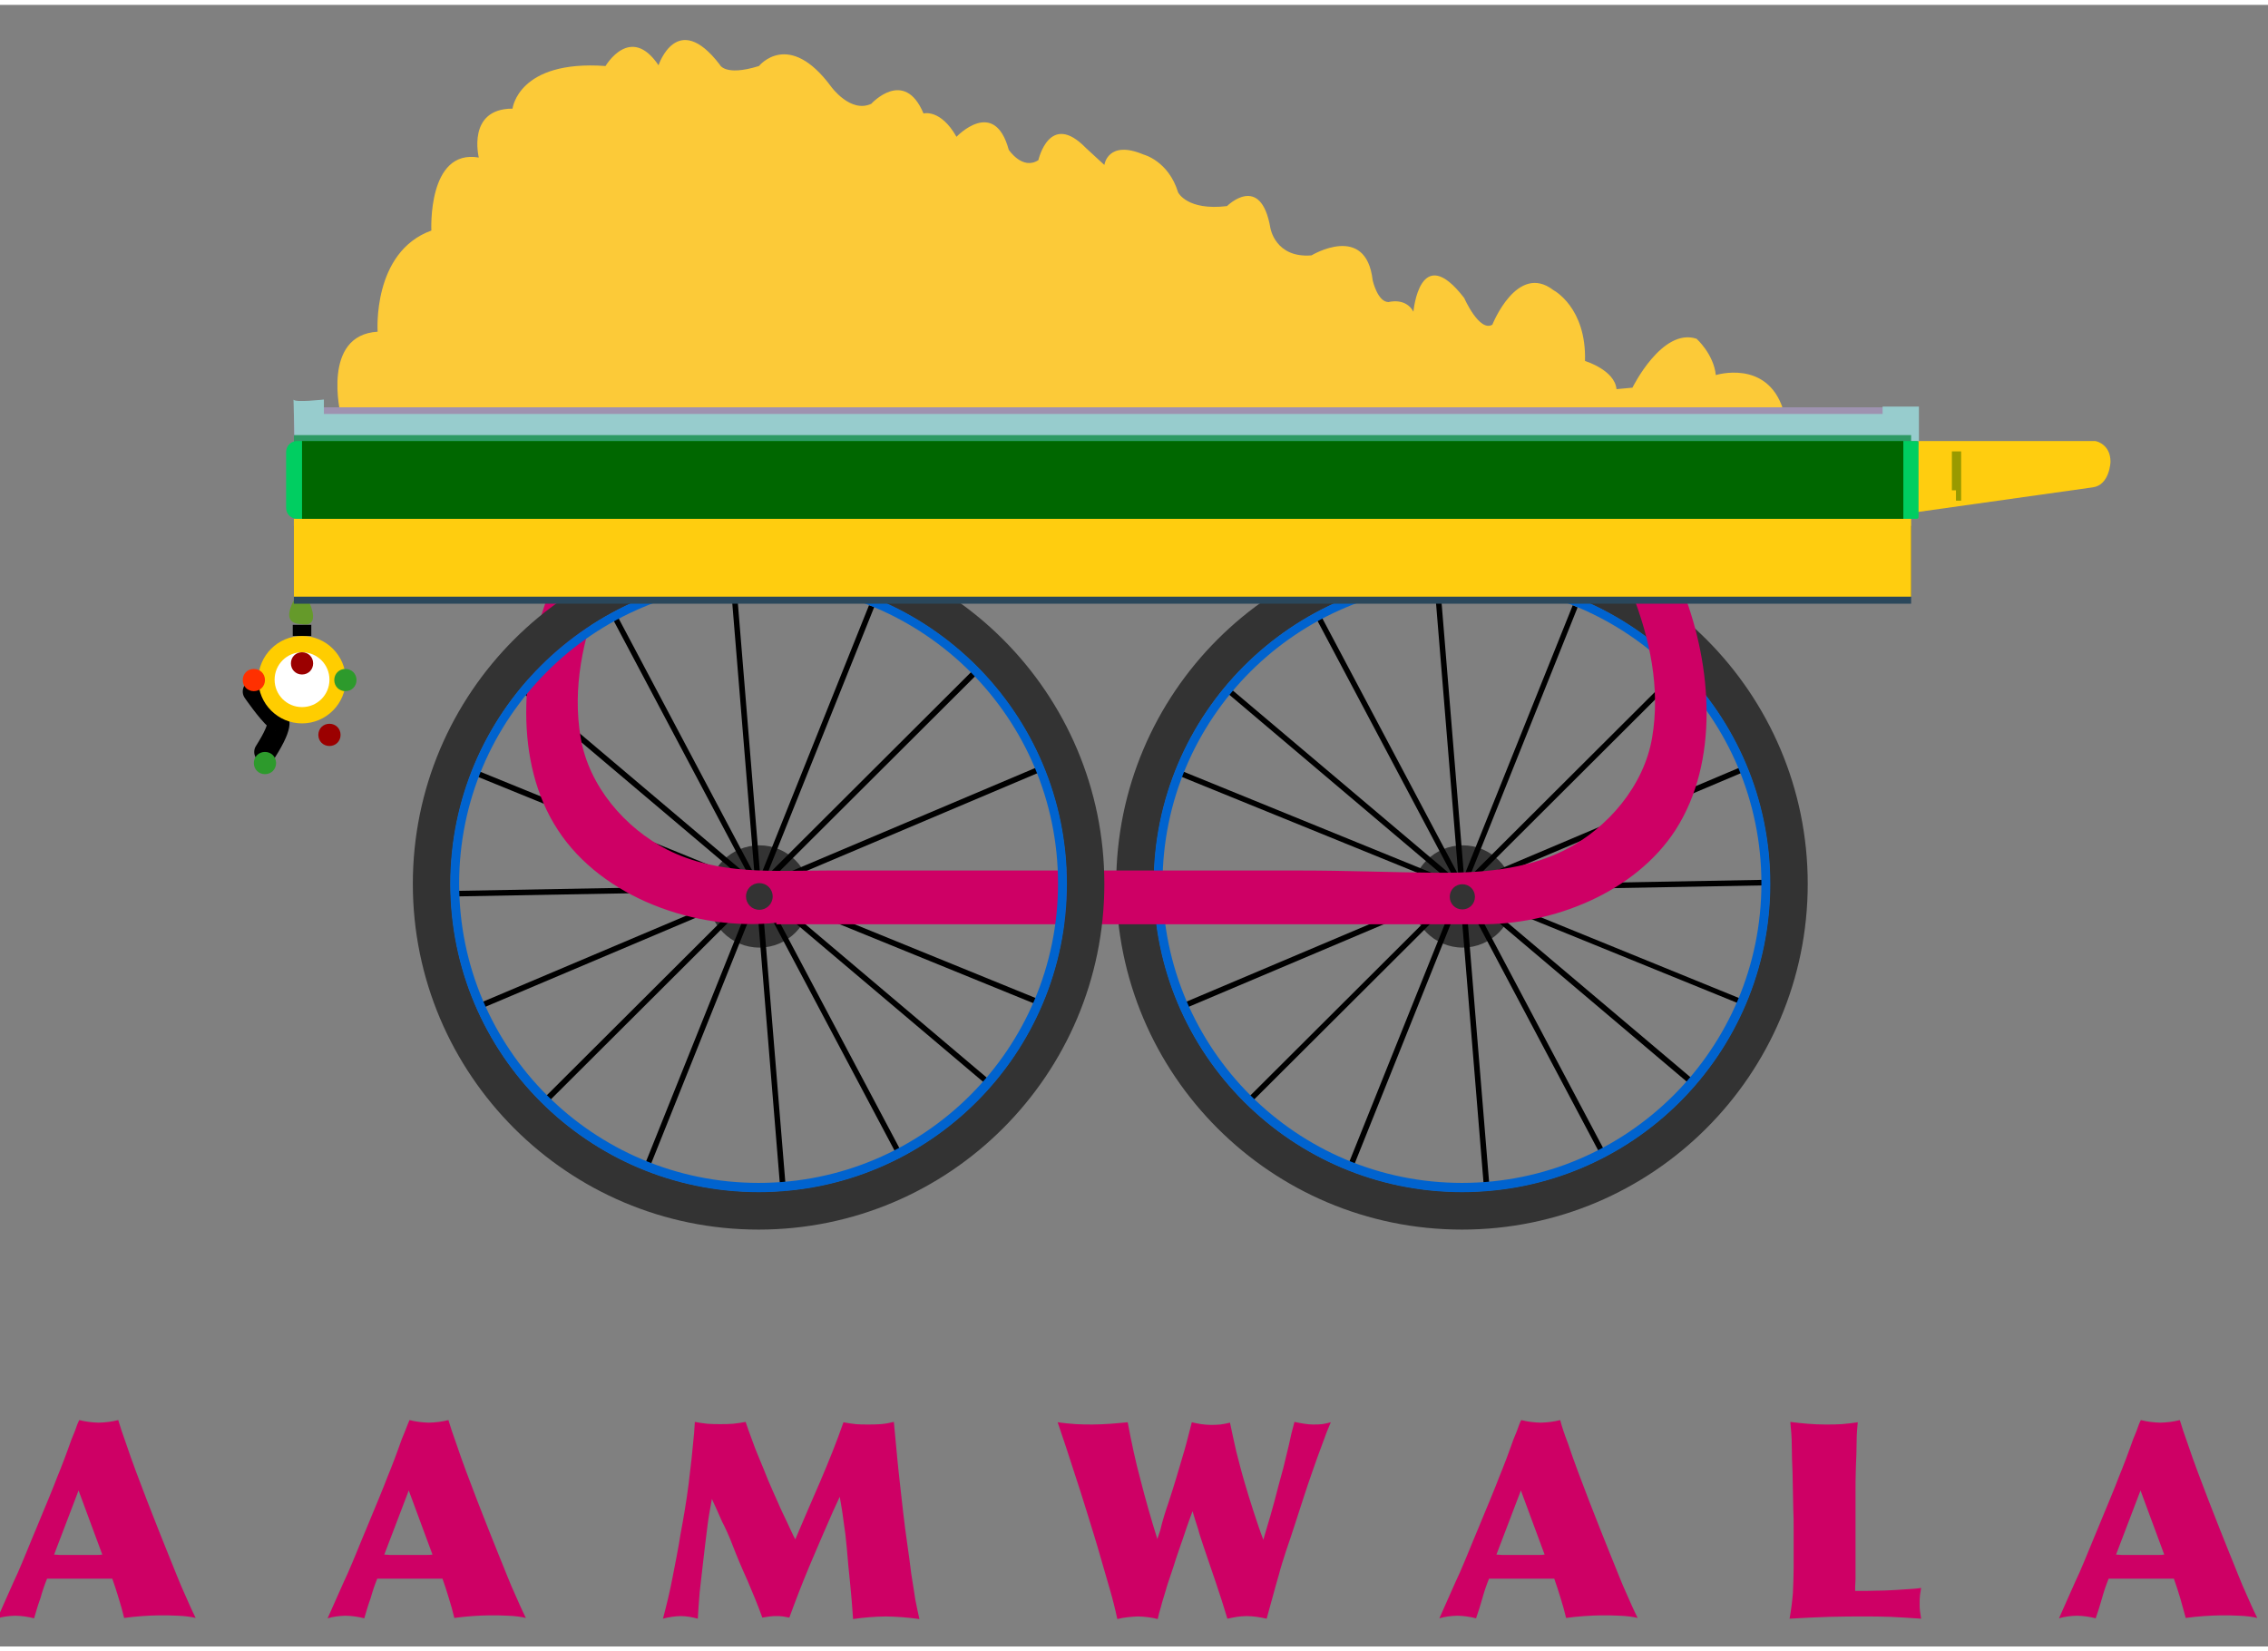 <svg version="1.2" xmlns="http://www.w3.org/2000/svg" viewBox="0 0 612 443" width="103" height="75"><rect x="0" y="0" width="612" height="443" fill="#808080" stroke="none"/><defs><clipPath clipPathUnits="userSpaceOnUse" id="cp1"><path d="m85.8-8h412.8v119h-412.8z"/></clipPath></defs><style>.a{fill:#333}.b{fill:#0063cf}.c{fill:#ce0065}.d{fill:#fcca38}.e{fill:#ffcd0f}.f{fill:#999a00}.g{fill:none;stroke:#000;stroke-linecap:round;stroke-linejoin:round;stroke-width:6}.h{fill:#9e92b0}.i{fill:#97cccd}.j{fill:#2d9a64}.k{fill:#00ce61}.l{fill:#006700}.m{fill:#ffcd00}.n{fill:#fff}.o{fill:#ff3000}.p{fill:#9b0000}.q{fill:#2d9a2c}.r{fill:#659a2a}.s{fill:none;stroke:#000;stroke-width:5}.t{fill:#2a475b}</style><path class="a" d="m394.7 254.4c-7.6 0-13.8-6.2-13.8-13.8 0-7.6 6.2-13.8 13.8-13.8 7.6 0 13.8 6.2 13.8 13.8 0 7.6-6.2 13.8-13.8 13.8z"/><path  d="m363.3 314.2l61.1-152.2 1.3 0.6-61 152.2z"/><path  d="m335.9 295.8l116.1-115.8 1.1 1-116.1 115.8z"/><path  d="m318.7 269.6l151-63.9 0.6 1.4-151 63.9z"/><path  d="m312.5 239.1l164-3v1.5l-164 3z"/><path  d="m318.3 208.1l0.5-1.4 151.9 61.9-0.5 1.3z"/><path  d="m331.4 185.9l1-1.1 125.2 105.8-1 1.2z"/><path  d="m355.5 166.2l1.3-0.7 76.8 144.9-1.3 0.7z"/><path  d="m387.1 156.6l1.5-0.1 13.4 163.4-1.5 0.2z"/><path fill-rule="evenodd" class="a" d="m487.8 237.2c0 51.5-41.8 93.3-93.3 93.3-51.5 0-93.3-41.8-93.3-93.3 0-51.5 41.8-93.3 93.3-93.3 51.5 0 93.3 41.8 93.3 93.3zm-93.3-83.1c-45.9 0-83.1 37.2-83.1 83.1 0 45.9 37.2 83.1 83.1 83.1 45.9 0 83.1-37.2 83.1-83.1 0-45.9-37.2-83.1-83.1-83.1z"/><path fill-rule="evenodd" class="b" d="m477.7 237.2c0 46-37.3 83.2-83.2 83.2-45.9 0-83.2-37.3-83.2-83.2 0-45.9 37.3-83.2 83.2-83.2 45.9 0 83.2 37.2 83.2 83.2zm-83.2-80.9c-44.6 0-80.8 36.2-80.8 80.8 0 44.6 36.2 80.8 80.8 80.8 44.6 0 80.8-36.2 80.8-80.8 0-44.6-36.1-80.8-80.8-80.8z"/><path class="a" d="m394.7 244.2c-2 0-3.6-1.6-3.6-3.6 0-2 1.6-3.6 3.6-3.6 2 0 3.6 1.6 3.6 3.6 0 2-1.6 3.6-3.6 3.6z"/><path class="a" d="m394.7 244c-1.9 0-3.4-1.5-3.4-3.4 0-1.9 1.5-3.4 3.4-3.4 1.9 0 3.4 1.5 3.4 3.4 0 1.9-1.5 3.4-3.4 3.4z"/><path fill-rule="evenodd" class="c" d="m9.2 435.4c-0.8-0.2-1.7-0.4-2.5-0.5-0.8-0.1-1.7-0.2-2.6-0.2-0.8 0-1.7 0.1-2.5 0.2-0.8 0.1-1.6 0.3-2.3 0.5l4.4-9.9c0.7-1.5 1.5-3.2 2.3-5.2 0.8-2 1.7-4 2.6-6.3 0.9-2.2 1.9-4.5 2.9-7 1-2.4 2-4.8 3-7.3 0.5-1.4 1.2-3 1.9-4.8 0.7-1.8 1.4-3.6 2-5.3 0.6-1.8 1.2-3.3 1.8-4.7q0.7-2.1 1.2-3c0.8 0.2 1.7 0.4 2.6 0.5 0.9 0.1 1.8 0.2 2.6 0.2 0.9 0 1.8-0.1 2.7-0.2 0.9-0.1 1.8-0.3 2.6-0.5q0.8 2.7 2.1 6.3c0.8 2.4 1.7 4.9 2.7 7.6 1 2.6 2 5.3 3 7.9 1 2.6 2 5.1 2.9 7.4 1 2.6 2 4.9 2.8 7 0.8 2 1.6 3.9 2.3 5.7 0.7 1.8 1.5 3.6 2.3 5.4 0.8 1.8 1.7 3.9 2.8 6.1q-2.1-0.5-4.8-0.6c-1.8-0.1-3.4-0.1-4.9-0.1-1.6 0-3.2 0.1-4.8 0.2-1.6 0.1-3.2 0.3-4.8 0.5q-0.7-2.9-1.5-5.4c-0.5-1.7-1.1-3.5-1.7-5.2-1.6 0-3.3 0-4.9 0-1.6 0-3.3 0-4.9 0q-2 0-3.9 0-1.9 0-3.9 0c-0.7 1.7-1.3 3.5-1.8 5.3-0.7 1.9-1.2 3.7-1.7 5.4zm5.4-17.2c0.5 0 1.1 0.1 1.6 0.1 0.5 0 1.1 0 1.6 0 0.5 0 7.7 0 8.2 0 0.5 0 1.1 0 1.6-0.1l-6.4-17.3z"/><path fill-rule="evenodd" class="c" d="m98.3 435.4c-0.8-0.2-1.7-0.4-2.5-0.5-0.8-0.1-1.7-0.2-2.6-0.2-0.8 0-1.7 0.1-2.5 0.2-0.8 0.1-1.6 0.3-2.3 0.5l4.4-9.9c0.7-1.5 1.5-3.2 2.3-5.2 0.8-2 1.7-4 2.6-6.3 0.9-2.2 1.9-4.5 2.9-7 1-2.4 2-4.8 3-7.3 0.5-1.4 1.2-3 1.9-4.8 0.7-1.8 1.4-3.6 2-5.3 0.6-1.8 1.2-3.3 1.8-4.7q0.8-2.1 1.2-3c0.8 0.2 1.7 0.4 2.6 0.5 0.9 0.1 1.8 0.2 2.6 0.2 0.9 0 1.8-0.1 2.7-0.2 0.9-0.1 1.8-0.3 2.6-0.5q0.8 2.7 2.1 6.3c0.8 2.4 1.7 4.9 2.7 7.6 1 2.6 2 5.3 3 7.9 1 2.6 2 5.1 2.9 7.4 1 2.6 2 4.9 2.8 7 0.8 2 1.6 3.9 2.3 5.7 0.7 1.8 1.5 3.6 2.3 5.4 0.8 1.8 1.7 3.9 2.8 6.1q-2.1-0.5-4.8-0.6c-1.8-0.1-3.4-0.1-4.9-0.1-1.6 0-3.2 0.1-4.8 0.2-1.6 0.1-3.2 0.3-4.8 0.5q-0.7-2.9-1.5-5.4c-0.5-1.7-1.1-3.5-1.7-5.2-1.6 0-3.3 0-4.9 0-1.6 0-3.3 0-4.9 0q-1.9 0-3.9 0-1.9 0-3.9 0c-0.7 1.7-1.3 3.5-1.8 5.3-0.7 1.9-1.2 3.7-1.7 5.4zm5.4-17.2c0.5 0 1.1 0.1 1.6 0.1 0.5 0 1.1 0 1.6 0 0.5 0 7.7 0 8.2 0 0.5 0 1.1 0 1.6-0.1l-6.4-17.3z"/><path class="c" d="m218.5 421.1c-2.1 5-3.9 9.7-5.5 14.1-0.6-0.1-1.2-0.2-1.7-0.3-0.6-0.1-1.2-0.1-1.9-0.1-0.5 0-1.1 0-1.7 0.1-0.6 0.1-1.3 0.2-2 0.3-1.2-3.4-2.6-6.7-4-10-1.5-3.3-2.9-6.6-4.2-10q-1.2-3.1-2.7-6-1.3-3-2.7-6c-0.5 2.7-1 5.4-1.3 8.1-0.3 2.7-0.7 5.4-1 8.3-0.4 3.3-0.7 6.2-1 8.8-0.2 2.6-0.4 5-0.5 7.1-1.5-0.4-3-0.7-4.6-0.7-0.8 0-1.7 0.1-2.4 0.2-0.8 0.1-1.6 0.3-2.4 0.5 1-3.8 1.9-7.5 2.6-11.2 0.7-3.7 1.5-7.5 2.1-11.4 0.8-4.3 1.6-8.9 2.2-13.6 0.6-4.7 1.1-9.4 1.5-13.9l0.2-3c1.1 0.2 2.3 0.4 3.4 0.5 1.1 0.1 2.3 0.1 3.4 0.1 1.2 0 2.4 0 3.5-0.1 1.1-0.1 2.2-0.3 3.4-0.5 0.4 1.3 1 2.8 1.6 4.5q0.9 2.6 2.1 5.4c0.8 1.9 1.6 3.9 2.4 5.9 0.9 2 1.7 4 2.6 5.9 0.8 1.9 1.7 3.7 2.5 5.4 0.8 1.7 1.5 3.3 2.2 4.6 2.2-5.2 4.5-10.5 6.8-15.8 2.3-5.4 4.4-10.6 6.2-15.8 1.1 0.2 2.2 0.4 3.3 0.5 1.1 0.1 2.2 0.1 3.3 0.1 1.1 0 2.3 0 3.5-0.1 1.2-0.1 2.3-0.3 3.5-0.6l0.9 9.6c0.2 1.9 0.4 4.2 0.7 6.7 0.3 2.5 0.6 5.2 0.9 8 0.3 2.8 0.7 5.6 1.1 8.5 0.4 2.9 0.8 5.6 1.1 8.2 0.4 2.6 0.8 4.9 1.1 7 0.4 2.1 0.8 3.9 1.1 5.2-1.6-0.2-3.1-0.4-4.6-0.5-1.5-0.1-3-0.2-4.5-0.2-1.5 0-3 0.1-4.4 0.2-1.5 0.1-2.9 0.3-4.4 0.5-0.2-3.3-0.5-6.4-0.8-9.6q-0.5-4.7-0.9-9.6c-0.2-2.4-0.5-4.9-0.9-7.4-0.3-2.5-0.7-4.6-1-6.4l-1.8 3.9c-2.1 4.8-4.2 9.6-6.3 14.6z"/><path class="c" d="m315.3 404.2c0.8-2.4 1.5-4.7 2.2-7 0.7-2.3 1.4-4.7 2.1-7.1 0.7-2.4 1.3-5 2-7.6 1.7 0.4 3.4 0.7 5.1 0.7 0.8 0 1.7 0 2.6-0.1 0.9-0.1 1.7-0.3 2.6-0.5 0.5 2.5 1.1 5.1 1.7 7.8 0.7 2.7 1.4 5.5 2.2 8.2 0.8 2.7 1.6 5.4 2.5 8.1 0.9 2.7 1.7 5.2 2.6 7.5l0.7-2.4c0.3-1.1 0.7-2.3 1.1-3.7 0.4-1.4 0.8-2.8 1.2-4.3 0.4-1.5 0.8-3 1.2-4.6 0.4-1.5 0.8-3 1.2-4.4 0.5-2.1 1-4.1 1.5-6.2 0.4-2 0.9-4.1 1.5-6.2 1.9 0.4 3.6 0.7 5 0.7 0.9 0 1.8 0 2.5-0.1 0.7-0.1 1.5-0.3 2.3-0.5-0.7 1.6-1.5 3.6-2.3 5.9-0.9 2.3-1.7 4.7-2.6 7.2-0.9 2.5-1.7 5-2.5 7.4-0.8 2.4-1.5 4.6-2.1 6.5-1 3-1.8 5.6-2.6 7.8-0.7 2.2-1.4 4.3-1.9 6.3-0.6 2-1.1 3.9-1.6 5.7-0.5 1.9-1.1 3.9-1.7 6.2-1-0.2-1.9-0.4-2.7-0.5-0.8-0.1-1.7-0.2-2.7-0.2-1 0-1.9 0.1-2.6 0.2-0.7 0.1-1.6 0.3-2.6 0.5-1-3.3-2-6.5-3.1-9.7-1.1-3.2-2.2-6.5-3.3-9.7-0.5-1.6-1.1-3.2-1.5-4.8q-0.8-2.4-1.5-4.8c-0.4 1.1-0.8 2.1-1.1 3-0.3 0.9-0.7 1.9-1 2.9-0.3 1-0.7 2-1.1 3.2-0.4 1.1-0.8 2.4-1.3 3.8-0.4 1.4-0.9 2.8-1.4 4.3-0.5 1.5-1 2.9-1.4 4.4-0.4 1.4-0.9 2.8-1.2 4.1-0.4 1.3-0.7 2.4-0.9 3.4-0.8-0.2-1.7-0.4-2.6-0.5-0.9-0.1-1.8-0.2-2.7-0.2-0.8 0-1.8 0.1-2.8 0.2-1 0.1-2 0.3-2.8 0.5-0.6-2.8-1.3-5.6-2.1-8.3-0.8-2.7-1.6-5.5-2.4-8.3-1.1-3.9-2.3-7.7-3.5-11.6-1.2-3.9-2.4-7.7-3.7-11.6-1.4-4.4-2.9-8.9-4.4-13.3 1.6 0.2 3.2 0.4 4.9 0.5 1.7 0.1 3.2 0.1 4.5 0.1 1.7 0 3.3-0.1 4.9-0.2 1.6-0.1 3.1-0.3 4.6-0.4 1 5.3 2.1 10.6 3.5 15.7 1.3 5.1 2.8 10.4 4.5 15.8l0.8-2.4c0.6-2.6 1.4-5.1 2.2-7.4z"/><path fill-rule="evenodd" class="c" d="m398.3 435.4c-0.8-0.2-1.7-0.4-2.5-0.5-0.8-0.1-1.7-0.2-2.6-0.2-0.8 0-1.7 0.1-2.5 0.2-0.8 0.1-1.6 0.3-2.3 0.5l4.4-9.9c0.7-1.5 1.5-3.2 2.3-5.2 0.8-2 1.7-4 2.6-6.3 0.9-2.2 1.9-4.5 2.9-7 1-2.4 2-4.8 3-7.3 0.5-1.4 1.2-3 1.9-4.8 0.7-1.8 1.4-3.6 2-5.3 0.6-1.8 1.2-3.3 1.8-4.7q0.7-2.1 1.2-3c0.8 0.2 1.7 0.4 2.6 0.5 0.9 0.1 1.8 0.2 2.6 0.2 0.9 0 1.8-0.1 2.7-0.2 0.9-0.1 1.8-0.3 2.6-0.5q0.7 2.7 2.1 6.3c0.8 2.4 1.7 4.9 2.7 7.6 1 2.6 2 5.3 3 7.9 1 2.6 2 5.1 2.9 7.4 1 2.6 2 4.9 2.8 7 0.8 2 1.6 3.9 2.3 5.7 0.7 1.8 1.5 3.6 2.3 5.4 0.8 1.8 1.7 3.9 2.8 6.1q-2.1-0.5-4.8-0.6c-1.8-0.1-3.4-0.1-4.9-0.1-1.6 0-3.2 0.1-4.8 0.2-1.6 0.1-3.2 0.3-4.8 0.5q-0.7-2.9-1.5-5.4c-0.5-1.7-1.1-3.5-1.7-5.2-1.6 0-3.3 0-4.9 0-1.6 0-3.3 0-4.9 0q-1.9 0-3.9 0-1.9 0-3.9 0c-0.7 1.7-1.3 3.5-1.8 5.3-0.5 1.8-1.1 3.7-1.7 5.4zm5.5-17.2c0.5 0 1.1 0.1 1.6 0.1 0.5 0 1.1 0 1.6 0 0.5 0 7.7 0 8.2 0 0.5 0 1.1 0 1.6-0.1l-6.4-17.3z"/><path class="c" d="m500.6 428q0.8 0 3 0c1.5 0 3.1-0.1 4.9-0.1q2.7-0.1 5.4-0.3c1.8-0.1 3.3-0.2 4.5-0.4-0.1 0.5-0.2 1.2-0.3 1.9-0.1 0.7-0.1 1.5-0.1 2.4 0 0.7 0 1.4 0.1 2 0.1 0.7 0.2 1.3 0.3 2-3.1-0.2-5.9-0.4-8.3-0.5-2.4-0.1-4.9-0.1-7.3-0.1-2.7 0-5.7 0-9.2 0.1-3.5 0.1-7 0.3-10.7 0.5q0.6-3.3 0.9-6.9c0.1-2.4 0.2-4.7 0.2-6.8v-3.9c0-2.4 0-4.5 0-6.5 0-2 0-3.8-0.1-5.5 0-1.7-0.1-3.4-0.1-5 0-1.6-0.1-3.3-0.1-5-0.1-2.3-0.2-4.6-0.2-7 0-2.4-0.2-4.6-0.4-6.5 3.1 0.4 6.3 0.7 9.5 0.7 1.5 0 3 0 4.4-0.1 1.4-0.1 2.9-0.3 4.3-0.5-0.1 1.3-0.3 3-0.3 5.2 0 2.2-0.1 4.4-0.2 6.9-0.1 2.4-0.1 4.8-0.1 7.2 0 2.4 0 4.4 0 6.2v3.4c0 0.7 0 1.8 0 3.4q0 2.4 0 5.1c0 1.8 0 3.5 0 5-0.1 1.4-0.1 2.5-0.1 3.1z"/><path fill-rule="evenodd" class="c" d="m565.5 435.4c-0.8-0.2-1.7-0.4-2.5-0.5-0.8-0.1-1.7-0.2-2.6-0.2-0.8 0-1.7 0.1-2.5 0.2-0.8 0.1-1.6 0.3-2.3 0.5l4.4-9.9c0.7-1.5 1.5-3.2 2.3-5.2 0.8-2 1.7-4 2.6-6.3 0.9-2.2 1.9-4.5 2.9-7 1-2.4 2-4.8 3-7.3 0.5-1.4 1.2-3 1.9-4.8 0.7-1.8 1.4-3.6 2-5.3 0.6-1.8 1.2-3.3 1.8-4.7q0.7-2.1 1.2-3c0.8 0.2 1.7 0.4 2.6 0.5 0.9 0.1 1.8 0.2 2.6 0.2 0.9 0 1.8-0.1 2.7-0.2 0.9-0.1 1.8-0.3 2.6-0.5q0.8 2.7 2.1 6.3c0.8 2.4 1.7 4.9 2.7 7.6 1 2.6 2 5.3 3 7.9 1 2.6 2 5.1 2.9 7.4 1 2.6 2 4.9 2.8 7 0.8 2 1.6 3.9 2.3 5.7 0.7 1.8 1.5 3.6 2.3 5.4 0.8 1.8 1.7 3.9 2.8 6.1q-2.1-0.5-4.8-0.6c-1.8-0.1-3.4-0.1-4.9-0.1-1.6 0-3.2 0.1-4.8 0.2-1.6 0.1-3.2 0.3-4.8 0.5q-0.8-2.9-1.5-5.4c-0.5-1.7-1.1-3.5-1.7-5.2-1.6 0-3.3 0-4.9 0-1.6 0-3.3 0-4.9 0q-1.9 0-3.9 0-1.9 0-3.9 0c-0.7 1.7-1.3 3.5-1.8 5.3-0.5 1.8-1.1 3.7-1.7 5.4zm5.5-17.2c0.5 0 1.1 0.1 1.6 0.1 0.5 0 1.1 0 1.6 0 0.5 0 7.7 0 8.2 0 0.5 0 1.1 0 1.6-0.1l-6.4-17.3z"/><path class="a" d="m204.9 254.4c-7.6 0-13.8-6.2-13.8-13.8 0-7.6 6.2-13.8 13.8-13.8 7.6 0 13.8 6.2 13.8 13.8 0 7.6-6.2 13.8-13.8 13.8z"/><path  d="m173.5 314.2l61-152.2 1.4 0.5-61 152.2z"/><path  d="m146.1 295.7l116.1-115.8 1.1 1.1-116.1 115.8z"/><path  d="m128.9 269.6l151-63.9 0.6 1.4-151 63.9z"/><path  d="m122.7 239.1l164-3v1.5l-164 3z"/><path  d="m128.4 208.1l0.6-1.4 151.9 61.9-0.6 1.4z"/><path  d="m141.5 186l1-1.2 125.2 105.9-0.9 1.2z"/><path  d="m165.6 166.2l1.3-0.7 76.8 144.9-1.3 0.7z"/><path  d="m197.2 156.6l1.5-0.1 13.4 163.5-1.5 0.1z"/><path class="d" d="m91.9 110.4c0 0-5.2-21.3 10-22.2 0 0-1.5-21.5 14.5-27.3 0 0-1.1-22.1 12.8-19.7 0 0-3.3-13.2 9.1-13.2 0 0 1.5-13.2 25.1-11.5 0 0 6.7-11.5 14.3-0.2 0 0 5-15.2 16.5-0.2 0 0 1.3 3.3 10.6 0.4 0 0 8-10 19.5 5.6 0 0 5.2 7.2 10.8 4.6 0 0 8.9-9.8 14.1 2.6 0 0 4.6-1.3 8.9 6.3 0 0 10.2-10.8 14.1 3.5 0 0 3.7 5.6 8 2.8 0 0 3-13.4 12.8-3.3l5 4.6c0 0 0.9-6.9 10.6-2.8 0 0 6.7 1.7 9.3 10.2 0 0 2.4 5 13.2 3.7 0 0 9.1-9.1 11.7 5.9 0 0 1.3 8.2 11.1 7.4 0 0 14.7-8.9 16.5 6.7 0 0 1.3 5.9 4.3 5.9 0 0 4.6-1.3 6.7 2.6 0 0 1.7-19.3 13.7-3.7 0 0 4.1 9.3 7.6 7.2 0 0 6.7-16.9 16.5-9.3 0 0 8.9 4.6 8.5 19.1 0 0 8 2.4 8.5 7.6l4.3-0.4c0 0 8-16.3 17.3-13.2 0 0 4.6 4.1 5.2 9.8 0 0 13.7-4.3 18.1 9.1l-76.2 11.9-285.1-5.3z"/><path class="c" d="m454.3 158.6l-14-0.1c4.9 12.5 7.8 25.9 5.5 39.3-2.2 12.9-11.9 24.3-23.4 30.2-10.8 5.5-23.2 6.3-35.1 6.2-12-0.1-24-0.6-36.1-0.6-26.5 0-53 0-79.6 0q-24.1 0-48.3 0c-14.8 0-29.5 1.3-43.2-5.6-11.5-5.9-21.2-17.2-23.4-30.2-2.3-13.4 0.6-26.8 5.5-39.3l-14 0.1c-7.6 19.8-9.7 45.6 2.3 64 12 18.5 37.6 27.4 59 25.1v0.4h189.5c20 0.3 42.2-8.6 53.1-25.4 11.9-18.5 9.8-44.3 2.2-64.1z"/><path class="e" d="m517.7 117.7h47.7c0 0 4.1 0.7 4.1 5.6 0 0-0.2 6.3-4.8 6.9l-49 6.9z"/><path class="f" d="m526.7 120.5v10.5h1.1v2.8h1.4v-3-10.3z"/><path fill-rule="evenodd" class="a" d="m298 237.2c0 51.5-41.8 93.3-93.3 93.3-51.5 0-93.3-41.8-93.3-93.3 0-51.5 41.8-93.3 93.3-93.3 51.5 0 93.3 41.8 93.3 93.3zm-93.3-83.1c-45.9 0-83.1 37.2-83.1 83.1 0 45.9 37.2 83.1 83.1 83.1 45.9 0 83.1-37.2 83.1-83.1 0-45.9-37.2-83.1-83.1-83.1z"/><path fill-rule="evenodd" class="b" d="m287.9 237.2c0 46-37.3 83.2-83.2 83.2-45.9 0-83.2-37.3-83.2-83.2 0-45.9 37.3-83.2 83.2-83.2 45.9 0 83.2 37.2 83.2 83.2zm-83.2-80.9c-44.6 0-80.8 36.2-80.8 80.8 0 44.6 36.2 80.8 80.8 80.8 44.6 0 80.8-36.2 80.8-80.8 0-44.6-36.2-80.8-80.8-80.8z"/><path class="g" d="m68.5 185.3c0 0 3.7 5.4 6.1 7.5 0 0 2.4 0.3-3 8.8"/><path class="h" d="m79.3 108.6h436.4v21h-436.4z"/><path class="i" d="m79.2 106.5c0.2 0.9 8.2 0 8.2 0v3.9h420.6v-2h9.8v9.3h-438.3z"/><path class="j" d="m79.3 116.1h436.4v21h-436.4z"/><path class="k" d="m517.2 138.7h-437c-1.7 0-3-1.3-3-3v-15c0-1.7 1.3-3 3-3h437c0.3 0 0.5 0.2 0.5 0.5v20c0 0.3-0.2 0.5-0.5 0.5z"/><path class="l" d="m81.5 117.7h432.1v21h-432.1z"/><path class="m" d="m81.5 193.9c-6.5 0-11.8-5.3-11.8-11.8 0-6.5 5.3-11.8 11.8-11.8 6.5 0 11.8 5.3 11.8 11.8 0 6.5-5.3 11.8-11.8 11.8z"/><path class="n" d="m81.5 189.5c-4.1 0-7.4-3.3-7.4-7.4 0-4.1 3.3-7.4 7.4-7.4 4.1 0 7.4 3.3 7.4 7.4 0 4.1-3.3 7.4-7.4 7.4z"/><path class="o" d="m68.5 185.2c-1.7 0-3-1.3-3-3 0-1.7 1.3-3 3-3 1.7 0 3 1.3 3 3 0 1.7-1.3 3-3 3z"/><path class="p" d="m88.9 200c-1.7 0-3-1.3-3-3 0-1.7 1.3-3 3-3 1.7 0 3 1.3 3 3 0 1.7-1.3 3-3 3z"/><path class="p" d="m81.5 180.7c-1.7 0-3-1.3-3-3 0-1.7 1.3-3 3-3 1.7 0 3 1.3 3 3 0 1.7-1.3 3-3 3z"/><path class="q" d="m93.2 185.2c-1.7 0-3-1.3-3-3 0-1.7 1.3-3 3-3 1.7 0 3 1.3 3 3 0 1.7-1.3 3-3 3z"/><path class="q" d="m71.5 207.6c-1.7 0-3-1.3-3-3 0-1.7 1.3-3 3-3 1.7 0 3 1.3 3 3 0 1.7-1.3 3-3 3z"/><path class="r" d="m81.5 157.3c0 0-7.8 9.8 0 9.8 0 0 6.7 1.9 0-9.8z"/><path class="s" d="m81.5 170.3v-3"/><path class="t" d="m79.3 140.6h436.4v21h-436.4z"/><path class="e" d="m79.3 138.7h436.4v21h-436.4z"/><path class="a" d="m204.9 244.2c-2 0-3.6-1.6-3.6-3.6 0-2 1.6-3.6 3.6-3.6 2 0 3.6 1.6 3.6 3.6 0 2-1.6 3.6-3.6 3.6z"/><path class="a" d="m204.9 244c-1.9 0-3.4-1.5-3.4-3.4 0-1.9 1.5-3.4 3.4-3.4 1.9 0 3.4 1.5 3.4 3.4 0 1.9-1.5 3.4-3.4 3.4z"/><path class="a" d="m394.6 244.1c-1.9 0-3.4-1.5-3.4-3.4 0-1.9 1.5-3.4 3.4-3.4 1.9 0 3.4 1.5 3.4 3.4 0 1.9-1.5 3.4-3.4 3.4z"/><g style="opacity:.7"><g clip-path="url(#cp1)"></g></g></svg>